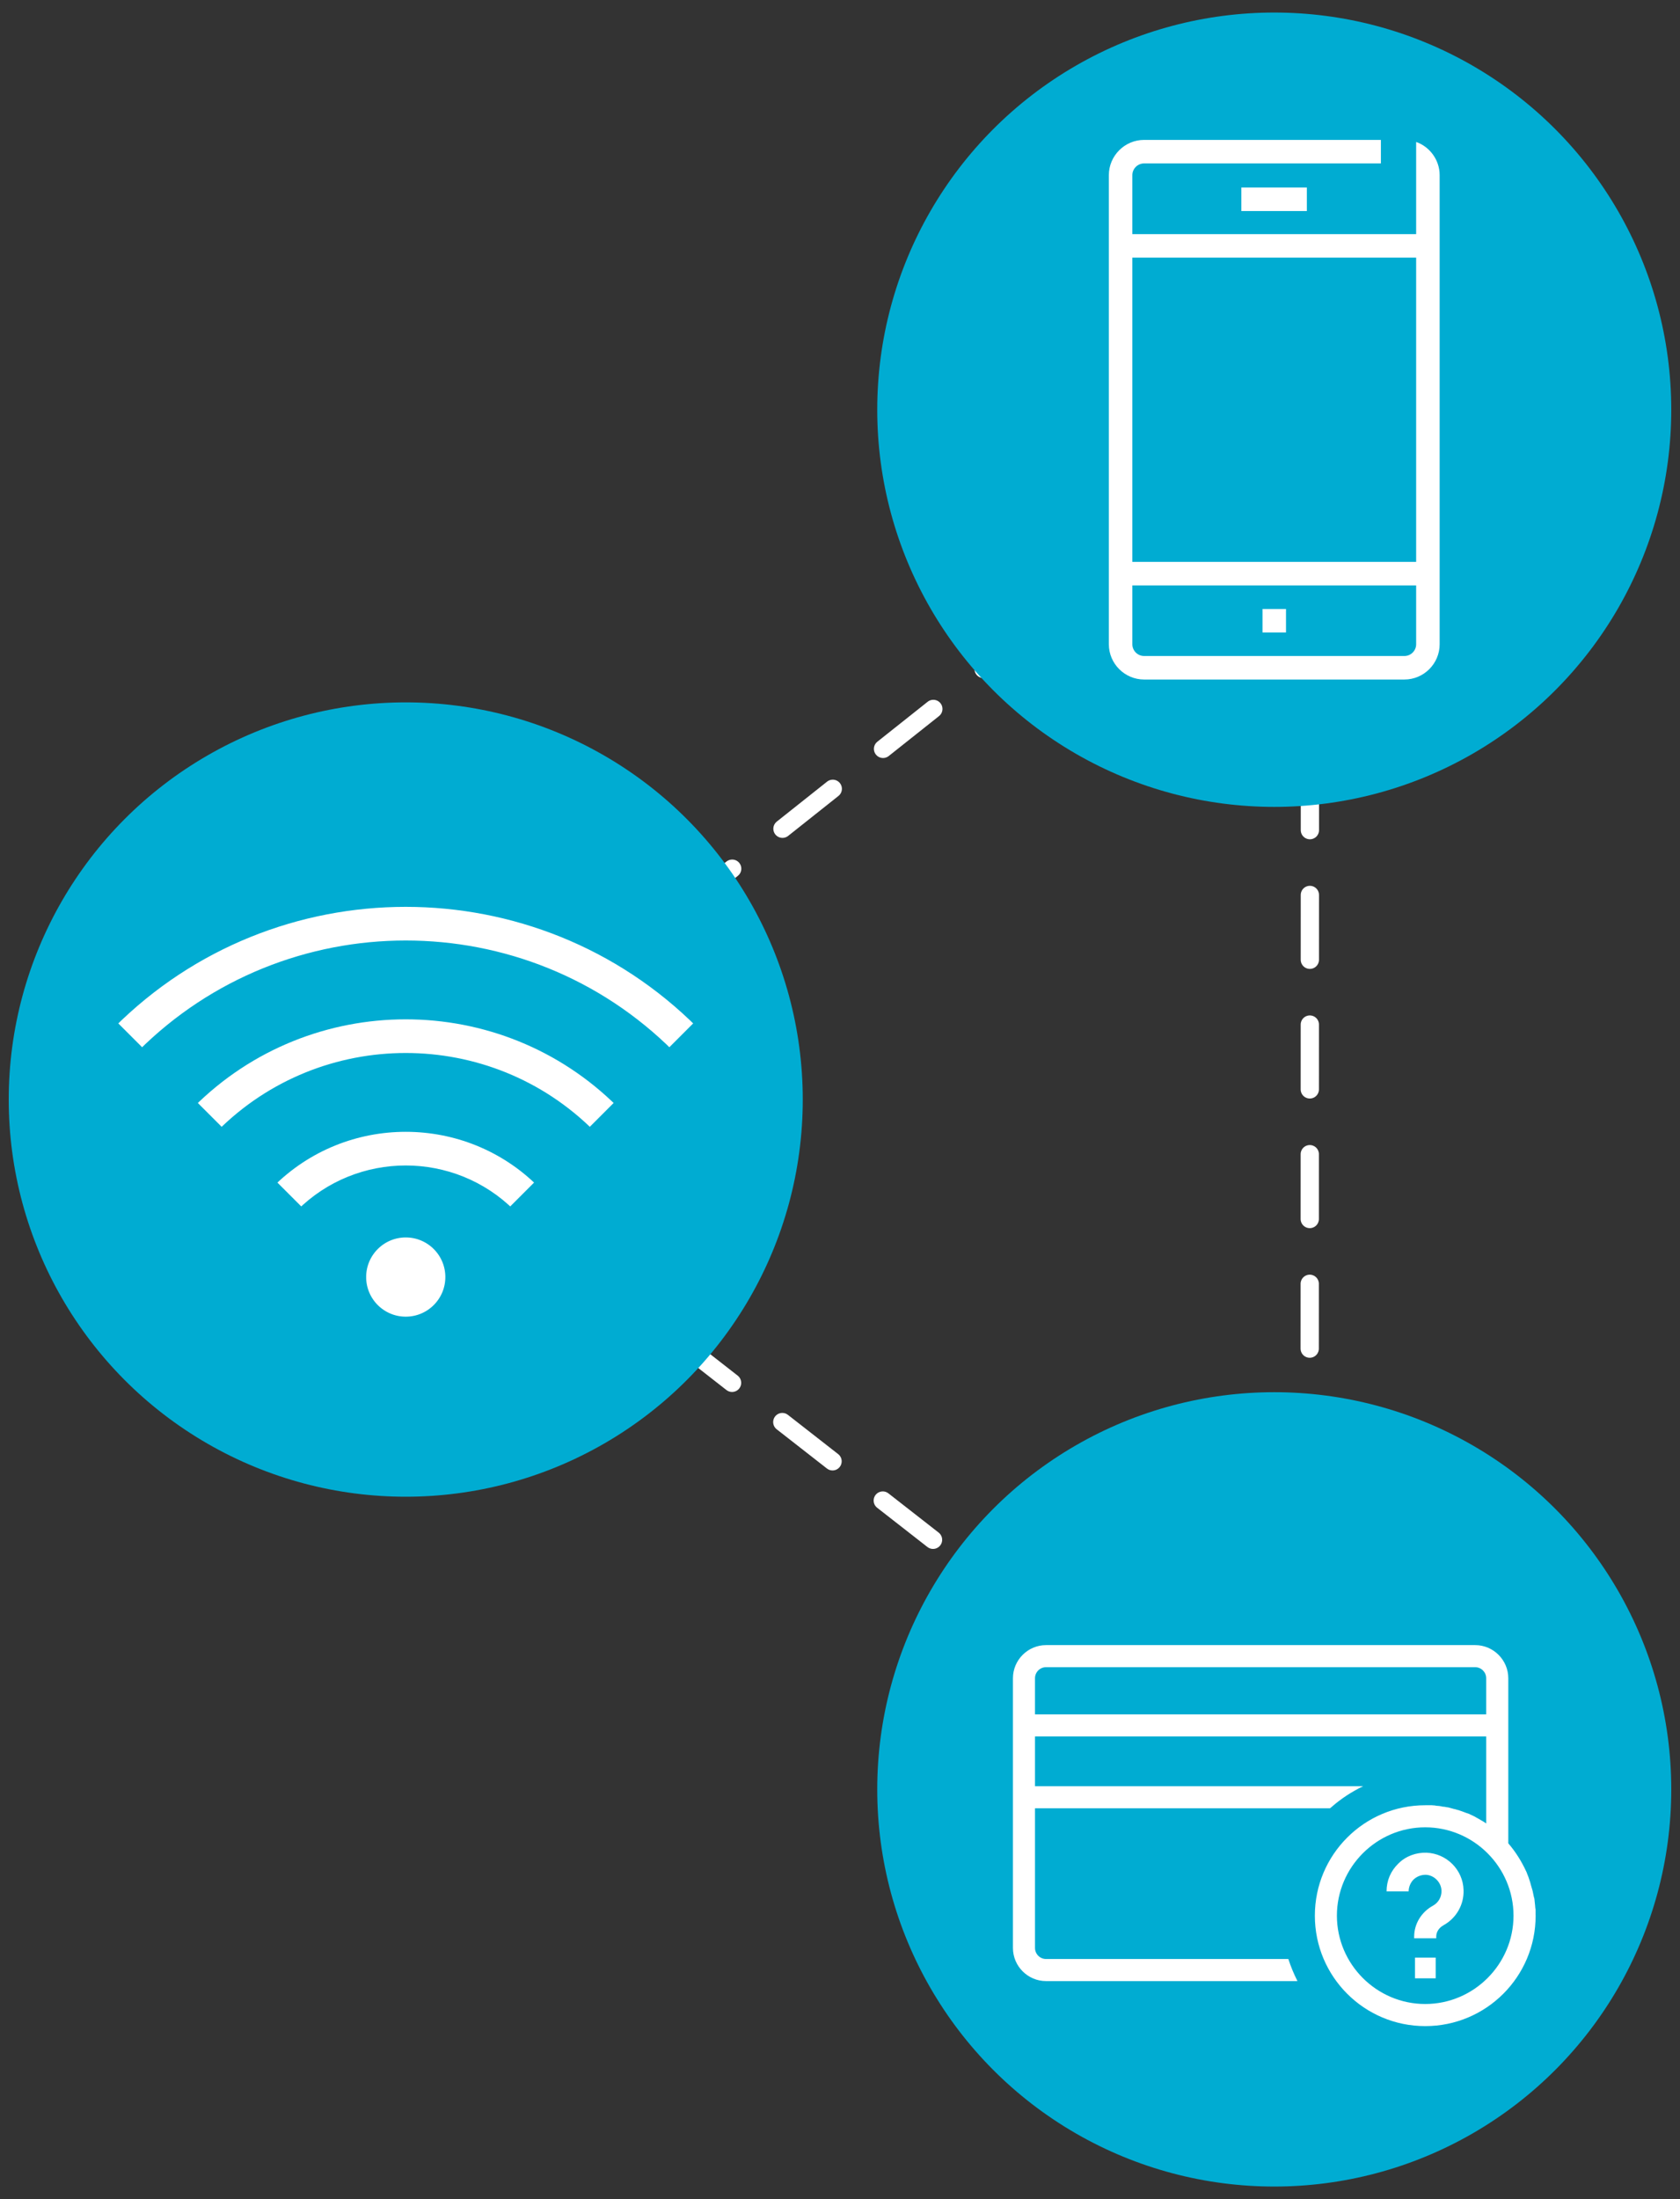 <?xml version="1.0" encoding="UTF-8"?><svg id="_圖層_1" xmlns="http://www.w3.org/2000/svg" viewBox="0 0 201 263"><rect x="0" y="0" width="201" height="263" fill="#333333" stroke="none"/><defs><style>.cls-1{stroke-dasharray:0 0 7.682 7.682;}.cls-1,.cls-2,.cls-3,.cls-4{fill:none;stroke:#fff;stroke-width:2.186px;}.cls-1,.cls-2,.cls-3,.cls-4,.cls-5{stroke-linecap:round;stroke-linejoin:round;}.cls-2{stroke-dasharray:0 0 7.626 7.626;}.cls-4{stroke-dasharray:0 0 7.751 7.751;}.cls-5{stroke:#00acd2;stroke-width:1.391px;}.cls-5,.cls-6{fill:#fff;}.cls-6,.cls-7{stroke-width:0px;}.cls-7{fill:#00acd2;}</style></defs><polyline class="cls-3" points="156.737 52.775 156.738 49 153.781 51.347"/><line class="cls-1" x1="147.765" y1="56.124" x2="54.51" y2="130.162"/><polyline class="cls-3" points="51.502 132.55 48.545 134.897 51.521 137.221"/><line class="cls-2" x1="57.531" y1="141.914" x2="150.696" y2="214.651"/><polyline class="cls-3" points="153.701 216.997 156.677 219.321 156.678 215.545"/><line class="cls-4" x1="156.681" y1="207.794" x2="156.735" y2="56.651"/><circle class="cls-7" cx="152.455" cy="49" r="47.5"/><circle class="cls-7" cx="48.545" cy="131.5" r="47.5"/><circle class="cls-7" cx="152.455" cy="214" r="47.5"/><g id="icon"><path class="cls-6" d="m169.294,236.596h2.476v-2.476h-2.476v2.476Zm1.387-15.023c-1.255-.033-2.476.396-3.368,1.288-.924.891-1.42,2.047-1.42,3.335h2.641c0-.528.231-1.057.594-1.42.396-.363.891-.561,1.453-.561.991.033,1.849.891,1.882,1.882.033.759-.363,1.453-1.024,1.816-1.387.759-2.245,2.179-2.245,3.698v.198h2.641v-.198c0-.561.33-1.057.858-1.354,1.552-.858,2.476-2.476,2.41-4.226-.066-2.41-2.014-4.358-4.424-4.457Zm13.042,7.462v-.561c0-.099,0-.165-.033-.264,0-.132-.033-.264-.033-.396,0-.099-.033-.198-.033-.297,0-.099-.033-.231-.033-.33,0-.099-.033-.198-.066-.297-.033-.099-.033-.198-.066-.297-.033-.099-.033-.231-.066-.33-.033-.099-.033-.198-.066-.264-.033-.099-.066-.231-.099-.33-.033-.066-.033-.165-.066-.231-.033-.132-.066-.231-.099-.363-.033-.066-.033-.132-.066-.198-.033-.132-.099-.264-.132-.396-.033-.066-.033-.099-.066-.165-.066-.132-.099-.297-.165-.429,0-.033-.033-.066-.033-.066-.561-1.222-1.288-2.377-2.146-3.368v-19.744c0-2.179-1.783-3.962-3.962-3.962h-51.341c-2.179,0-3.962,1.783-3.962,3.962v32.257c0,2.179,1.783,3.962,3.962,3.962h30.078c-.429-.858-.792-1.717-1.09-2.641h-28.989c-.726,0-1.321-.594-1.321-1.321v-16.707h35.295c.066-.033.099-.099.165-.132,1.156-1.024,2.443-1.849,3.797-2.509h-39.257v-5.943h53.983v10.4c-.231-.165-.462-.297-.693-.429-.066-.033-.099-.066-.165-.099-.099-.066-.198-.099-.297-.165-.066-.033-.132-.066-.165-.099-.198-.099-.396-.198-.627-.297-.033-.033-.066-.033-.132-.066-.099-.033-.198-.066-.297-.099-.099-.033-.165-.066-.264-.099-.099-.033-.198-.066-.264-.099-.099-.033-.198-.066-.297-.099-.066-.033-.165-.066-.231-.066-.165-.066-.33-.099-.495-.132-.066-.033-.132-.033-.231-.066-.132-.033-.231-.066-.363-.099-.066,0-.132-.033-.231-.033-.165-.033-.297-.066-.462-.066-.033,0-.066,0-.132-.033-.198-.033-.396-.066-.561-.066-.066,0-.132,0-.165-.033-.132,0-.297-.033-.429-.033h-.792c-7.297,0-13.207,5.91-13.207,13.207s5.91,13.207,13.207,13.207h0c7.297,0,13.207-5.91,13.207-13.207-0-.033-0-.066-0-.066Zm-59.893-24.003v-4.325c0-.726.594-1.321,1.321-1.321h51.341c.726,0,1.321.594,1.321,1.321v4.325h-53.983Zm46.686,34.635c-5.811,0-10.565-4.754-10.565-10.565s4.754-10.565,10.565-10.565,10.565,4.754,10.565,10.565c0,5.811-4.754,10.565-10.565,10.565Z"/></g><g id="icon-2"><path class="cls-6" d="m169.432,16.978v60.071c0,.773-.633,1.406-1.406,1.406h-31.143c-.773,0-1.406-.633-1.406-1.406V20.95c0-.773.633-1.406,1.406-1.406h28.331v-2.812h-28.331c-2.32,0-4.218,1.898-4.218,4.218v56.099c0,2.32,1.898,4.218,4.218,4.218h31.143c2.32,0,4.218-1.898,4.218-4.218V20.95c0-1.828-1.195-3.41-2.812-3.972Zm-13.04,5.448h-7.874v2.812h7.838v-2.812h.035Zm15.87,5.573h-37.798v2.812h37.763v-2.812h.035Zm0,39.199h-37.798v2.812h37.763v-2.812h.035Zm-18.401,8.444v-2.812h-2.812v2.812h2.812Z"/></g><path class="cls-5" d="m61.057,145.254l3.832-3.832c-9.012-9.012-23.676-9.012-32.688.001l3.832,3.832c6.899-6.899,18.125-6.899,25.023-.001Z"/><path class="cls-5" d="m13.167,122.389l3.832,3.832c17.394-17.394,45.697-17.395,63.091-0l3.832-3.832c-19.507-19.507-51.248-19.507-70.756 0Z"/><path class="cls-5" d="m22.684,131.906l3.832,3.832c12.147-12.147,31.91-12.147,44.057-0l3.832-3.832c-14.26-14.26-37.462-14.26-51.722 0Z"/><circle class="cls-5" cx="48.545" cy="152.729" r="5.433"/></svg>